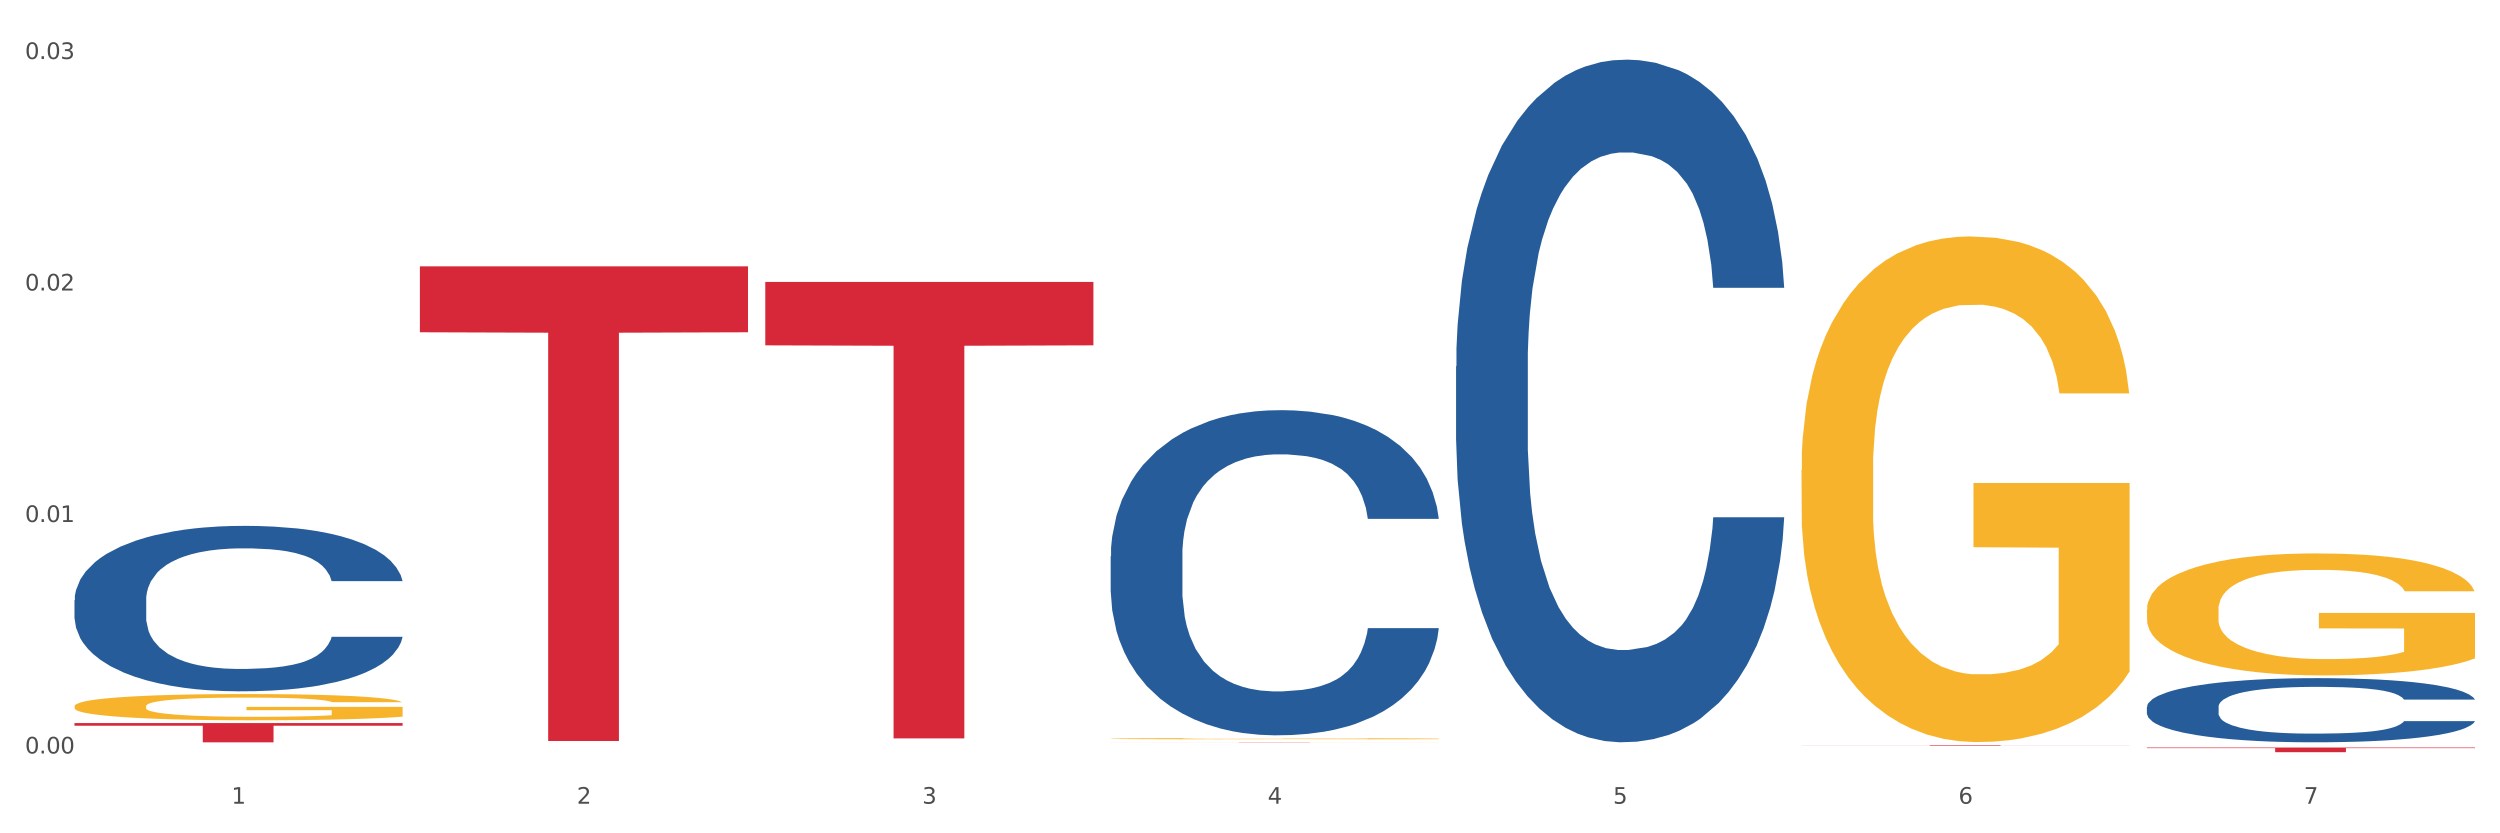 <?xml version="1.0" encoding="utf-8" standalone="no"?>
<!DOCTYPE svg PUBLIC "-//W3C//DTD SVG 1.1//EN"
  "http://www.w3.org/Graphics/SVG/1.1/DTD/svg11.dtd">
<svg xmlns:xlink="http://www.w3.org/1999/xlink" width="1080pt" height="360pt" viewBox="0 0 1080 360" xmlns="http://www.w3.org/2000/svg" version="1.1">
 <rect x="0" y="0" width="1080" height="360" fill="#333333" stroke="none"/>
 <defs>
  <style type="text/css">*{stroke-linejoin: round; stroke-linecap: butt}</style>
 </defs>
 <g id="figure_1">
  <g id="patch_1">
   <path d="M 0 360 
L 1080 360 
L 1080 0 
L 0 0 
z
" style="fill: #ffffff; stroke: #ffffff; stroke-linejoin: miter"/>
  </g>
  <g id="axes_1">
   <g id="matplotlib.axis_1">
    <g id="xtick_1">
     <g id="text_1">
      <!-- 1 -->
      <g style="fill: #4d4d4d" transform="translate(99.997 347.204) scale(0.096 -0.096)">
       <defs>
        <path id="DejaVuSans-31" d="M 794 531 
L 1825 531 
L 1825 4091 
L 703 3866 
L 703 4441 
L 1819 4666 
L 2450 4666 
L 2450 531 
L 3481 531 
L 3481 0 
L 794 0 
L 794 531 
z
" transform="scale(0.016)"/>
       </defs>
       <use xlink:href="#DejaVuSans-31"/>
      </g>
     </g>
    </g>
    <g id="xtick_2">
     <g id="text_2">
      <!-- 2 -->
      <g style="fill: #4d4d4d" transform="translate(249.209 347.204) scale(0.096 -0.096)">
       <defs>
        <path id="DejaVuSans-32" d="M 1228 531 
L 3431 531 
L 3431 0 
L 469 0 
L 469 531 
Q 828 903 1448 1529 
Q 2069 2156 2228 2338 
Q 2531 2678 2651 2914 
Q 2772 3150 2772 3378 
Q 2772 3750 2511 3984 
Q 2250 4219 1831 4219 
Q 1534 4219 1204 4116 
Q 875 4013 500 3803 
L 500 4441 
Q 881 4594 1212 4672 
Q 1544 4750 1819 4750 
Q 2544 4750 2975 4387 
Q 3406 4025 3406 3419 
Q 3406 3131 3298 2873 
Q 3191 2616 2906 2266 
Q 2828 2175 2409 1742 
Q 1991 1309 1228 531 
z
" transform="scale(0.016)"/>
       </defs>
       <use xlink:href="#DejaVuSans-32"/>
      </g>
     </g>
    </g>
    <g id="xtick_3">
     <g id="text_3">
      <!-- 3 -->
      <g style="fill: #4d4d4d" transform="translate(398.421 347.204) scale(0.096 -0.096)">
       <defs>
        <path id="DejaVuSans-33" d="M 2597 2516 
Q 3050 2419 3304 2112 
Q 3559 1806 3559 1356 
Q 3559 666 3084 287 
Q 2609 -91 1734 -91 
Q 1441 -91 1130 -33 
Q 819 25 488 141 
L 488 750 
Q 750 597 1062 519 
Q 1375 441 1716 441 
Q 2309 441 2620 675 
Q 2931 909 2931 1356 
Q 2931 1769 2642 2001 
Q 2353 2234 1838 2234 
L 1294 2234 
L 1294 2753 
L 1863 2753 
Q 2328 2753 2575 2939 
Q 2822 3125 2822 3475 
Q 2822 3834 2567 4026 
Q 2313 4219 1838 4219 
Q 1578 4219 1281 4162 
Q 984 4106 628 3988 
L 628 4550 
Q 988 4650 1302 4700 
Q 1616 4750 1894 4750 
Q 2613 4750 3031 4423 
Q 3450 4097 3450 3541 
Q 3450 3153 3228 2886 
Q 3006 2619 2597 2516 
z
" transform="scale(0.016)"/>
       </defs>
       <use xlink:href="#DejaVuSans-33"/>
      </g>
     </g>
    </g>
    <g id="xtick_4">
     <g id="text_4">
      <!-- 4 -->
      <g style="fill: #4d4d4d" transform="translate(547.634 347.204) scale(0.096 -0.096)">
       <defs>
        <path id="DejaVuSans-34" d="M 2419 4116 
L 825 1625 
L 2419 1625 
L 2419 4116 
z
M 2253 4666 
L 3047 4666 
L 3047 1625 
L 3713 1625 
L 3713 1100 
L 3047 1100 
L 3047 0 
L 2419 0 
L 2419 1100 
L 313 1100 
L 313 1709 
L 2253 4666 
z
" transform="scale(0.016)"/>
       </defs>
       <use xlink:href="#DejaVuSans-34"/>
      </g>
     </g>
    </g>
    <g id="xtick_5">
     <g id="text_5">
      <!-- 5 -->
      <g style="fill: #4d4d4d" transform="translate(696.846 347.204) scale(0.096 -0.096)">
       <defs>
        <path id="DejaVuSans-35" d="M 691 4666 
L 3169 4666 
L 3169 4134 
L 1269 4134 
L 1269 2991 
Q 1406 3038 1543 3061 
Q 1681 3084 1819 3084 
Q 2600 3084 3056 2656 
Q 3513 2228 3513 1497 
Q 3513 744 3044 326 
Q 2575 -91 1722 -91 
Q 1428 -91 1123 -41 
Q 819 9 494 109 
L 494 744 
Q 775 591 1075 516 
Q 1375 441 1709 441 
Q 2250 441 2565 725 
Q 2881 1009 2881 1497 
Q 2881 1984 2565 2268 
Q 2250 2553 1709 2553 
Q 1456 2553 1204 2497 
Q 953 2441 691 2322 
L 691 4666 
z
" transform="scale(0.016)"/>
       </defs>
       <use xlink:href="#DejaVuSans-35"/>
      </g>
     </g>
    </g>
    <g id="xtick_6">
     <g id="text_6">
      <!-- 6 -->
      <g style="fill: #4d4d4d" transform="translate(846.058 347.204) scale(0.096 -0.096)">
       <defs>
        <path id="DejaVuSans-36" d="M 2113 2584 
Q 1688 2584 1439 2293 
Q 1191 2003 1191 1497 
Q 1191 994 1439 701 
Q 1688 409 2113 409 
Q 2538 409 2786 701 
Q 3034 994 3034 1497 
Q 3034 2003 2786 2293 
Q 2538 2584 2113 2584 
z
M 3366 4563 
L 3366 3988 
Q 3128 4100 2886 4159 
Q 2644 4219 2406 4219 
Q 1781 4219 1451 3797 
Q 1122 3375 1075 2522 
Q 1259 2794 1537 2939 
Q 1816 3084 2150 3084 
Q 2853 3084 3261 2657 
Q 3669 2231 3669 1497 
Q 3669 778 3244 343 
Q 2819 -91 2113 -91 
Q 1303 -91 875 529 
Q 447 1150 447 2328 
Q 447 3434 972 4092 
Q 1497 4750 2381 4750 
Q 2619 4750 2861 4703 
Q 3103 4656 3366 4563 
z
" transform="scale(0.016)"/>
       </defs>
       <use xlink:href="#DejaVuSans-36"/>
      </g>
     </g>
    </g>
    <g id="xtick_7">
     <g id="text_7">
      <!-- 7 -->
      <g style="fill: #4d4d4d" transform="translate(995.27 347.204) scale(0.096 -0.096)">
       <defs>
        <path id="DejaVuSans-37" d="M 525 4666 
L 3525 4666 
L 3525 4397 
L 1831 0 
L 1172 0 
L 2766 4134 
L 525 4134 
L 525 4666 
z
" transform="scale(0.016)"/>
       </defs>
       <use xlink:href="#DejaVuSans-37"/>
      </g>
     </g>
    </g>
    <g id="xtick_8"/>
    <g id="xtick_9"/>
    <g id="xtick_10"/>
    <g id="xtick_11"/>
    <g id="xtick_12"/>
    <g id="xtick_13"/>
   </g>
   <g id="matplotlib.axis_2">
    <g id="ytick_1">
     <g id="text_8">
      <!-- 0.00 -->
      <g style="fill: #4d4d4d" transform="translate(10.8 325.506) scale(0.096 -0.096)">
       <defs>
        <path id="DejaVuSans-30" d="M 2034 4250 
Q 1547 4250 1301 3770 
Q 1056 3291 1056 2328 
Q 1056 1369 1301 889 
Q 1547 409 2034 409 
Q 2525 409 2770 889 
Q 3016 1369 3016 2328 
Q 3016 3291 2770 3770 
Q 2525 4250 2034 4250 
z
M 2034 4750 
Q 2819 4750 3233 4129 
Q 3647 3509 3647 2328 
Q 3647 1150 3233 529 
Q 2819 -91 2034 -91 
Q 1250 -91 836 529 
Q 422 1150 422 2328 
Q 422 3509 836 4129 
Q 1250 4750 2034 4750 
z
" transform="scale(0.016)"/>
        <path id="DejaVuSans-2e" d="M 684 794 
L 1344 794 
L 1344 0 
L 684 0 
L 684 794 
z
" transform="scale(0.016)"/>
       </defs>
       <use xlink:href="#DejaVuSans-30"/>
       <use xlink:href="#DejaVuSans-2e" transform="translate(63.623 0)"/>
       <use xlink:href="#DejaVuSans-30" transform="translate(95.41 0)"/>
       <use xlink:href="#DejaVuSans-30" transform="translate(159.033 0)"/>
      </g>
     </g>
    </g>
    <g id="ytick_2">
     <g id="text_9">
      <!-- 0.01 -->
      <g style="fill: #4d4d4d" transform="translate(10.8 225.502) scale(0.096 -0.096)">
       <use xlink:href="#DejaVuSans-30"/>
       <use xlink:href="#DejaVuSans-2e" transform="translate(63.623 0)"/>
       <use xlink:href="#DejaVuSans-30" transform="translate(95.41 0)"/>
       <use xlink:href="#DejaVuSans-31" transform="translate(159.033 0)"/>
      </g>
     </g>
    </g>
    <g id="ytick_3">
     <g id="text_10">
      <!-- 0.02 -->
      <g style="fill: #4d4d4d" transform="translate(10.8 125.499) scale(0.096 -0.096)">
       <use xlink:href="#DejaVuSans-30"/>
       <use xlink:href="#DejaVuSans-2e" transform="translate(63.623 0)"/>
       <use xlink:href="#DejaVuSans-30" transform="translate(95.41 0)"/>
       <use xlink:href="#DejaVuSans-32" transform="translate(159.033 0)"/>
      </g>
     </g>
    </g>
    <g id="ytick_4">
     <g id="text_11">
      <!-- 0.03 -->
      <g style="fill: #4d4d4d" transform="translate(10.8 25.495) scale(0.096 -0.096)">
       <use xlink:href="#DejaVuSans-30"/>
       <use xlink:href="#DejaVuSans-2e" transform="translate(63.623 0)"/>
       <use xlink:href="#DejaVuSans-30" transform="translate(95.41 0)"/>
       <use xlink:href="#DejaVuSans-33" transform="translate(159.033 0)"/>
      </g>
     </g>
    </g>
    <g id="ytick_5"/>
    <g id="ytick_6"/>
    <g id="ytick_7"/>
   </g>
   <g id="PolyCollection_1">
    <path d="M 32.175 259.287 
L 32.343 259.222 
L 32.343 257.394 
L 32.845 254.914 
L 34.688 250.345 
L 37.034 246.885 
L 41.055 242.838 
L 43.234 241.141 
L 46.082 239.248 
L 51.947 236.18 
L 58.649 233.569 
L 63.34 232.133 
L 66.859 231.219 
L 74.734 229.587 
L 79.258 228.869 
L 83.95 228.282 
L 87.971 227.89 
L 94.673 227.433 
L 100.035 227.237 
L 106.234 227.172 
L 111.429 227.237 
L 118.298 227.498 
L 128.352 228.282 
L 132.205 228.738 
L 137.4 229.522 
L 142.761 230.566 
L 147.118 231.611 
L 152.144 233.112 
L 157.339 235.07 
L 162.365 237.551 
L 165.884 239.835 
L 168.732 242.25 
L 171.246 245.188 
L 173.089 248.386 
L 173.927 251.063 
L 143.264 251.063 
L 142.426 248.647 
L 140.751 246.036 
L 139.075 244.274 
L 137.232 242.838 
L 134.384 241.206 
L 131.87 240.162 
L 127.681 238.921 
L 123.828 238.138 
L 120.644 237.681 
L 116.79 237.29 
L 108.58 236.898 
L 102.716 236.898 
L 99.029 237.028 
L 94.505 237.355 
L 90.652 237.812 
L 86.128 238.595 
L 82.609 239.444 
L 79.09 240.553 
L 77.08 241.337 
L 74.064 242.773 
L 72.053 243.948 
L 69.372 245.971 
L 67.864 247.407 
L 65.183 251.128 
L 64.01 253.87 
L 63.508 255.763 
L 63.173 257.851 
L 63.173 268.034 
L 64.178 272.604 
L 65.016 274.562 
L 66.356 276.781 
L 68.87 279.653 
L 72.556 282.46 
L 76.41 284.484 
L 79.593 285.724 
L 82.609 286.638 
L 85.625 287.356 
L 89.311 288.009 
L 92.327 288.4 
L 96.851 288.792 
L 102.213 288.988 
L 106.402 288.988 
L 114.947 288.661 
L 118.801 288.335 
L 122.487 287.878 
L 126.509 287.16 
L 129.692 286.377 
L 131.535 285.789 
L 134.551 284.549 
L 136.897 283.243 
L 138.908 281.742 
L 140.248 280.437 
L 141.756 278.478 
L 142.929 276.259 
L 143.264 275.084 
L 173.927 275.084 
L 173.256 277.434 
L 172.084 279.719 
L 169.738 282.787 
L 167.895 284.549 
L 165.046 286.703 
L 162.03 288.531 
L 157.841 290.554 
L 153.988 292.056 
L 149.966 293.361 
L 145.61 294.536 
L 137.735 296.168 
L 134.886 296.625 
L 128.854 297.408 
L 124.163 297.865 
L 117.293 298.322 
L 110.256 298.583 
L 102.883 298.649 
L 96.349 298.518 
L 89.144 298.126 
L 84.62 297.735 
L 79.593 297.147 
L 73.729 296.233 
L 68.199 295.124 
L 63.005 293.818 
L 58.146 292.317 
L 53.622 290.62 
L 47.758 287.813 
L 43.401 285.071 
L 40.218 282.525 
L 38.039 280.371 
L 35.861 277.63 
L 34.688 275.737 
L 32.845 271.168 
L 32.175 266.925 
L 32.175 259.287 
z
" clip-path="url(#pefbe8f114d)" style="fill: #255c99"/>
    <path d="M 778.236 203.08 
L 778.404 202.881 
L 778.404 195.698 
L 778.738 189.514 
L 780.412 174.551 
L 782.922 162.181 
L 784.763 155.598 
L 786.604 150.211 
L 788.78 144.825 
L 791.457 139.238 
L 796.311 131.059 
L 799.323 126.869 
L 803.005 122.48 
L 809.699 116.096 
L 814.553 112.505 
L 819.573 109.512 
L 827.774 105.921 
L 833.129 104.325 
L 838.819 103.128 
L 845.681 102.33 
L 850.869 102.13 
L 862.25 102.729 
L 871.956 104.524 
L 876.642 105.921 
L 882.667 108.315 
L 885.847 109.911 
L 891.035 113.103 
L 896.39 117.293 
L 900.072 120.884 
L 905.595 127.667 
L 909.779 134.45 
L 913.628 142.829 
L 915.636 148.615 
L 917.143 154.002 
L 918.482 160.186 
L 919.82 169.962 
L 889.696 169.962 
L 888.525 162.979 
L 886.684 156.396 
L 884.006 150.012 
L 881.663 146.022 
L 877.646 141.034 
L 873.965 137.842 
L 870.115 135.448 
L 865.429 133.453 
L 861.747 132.455 
L 856.559 131.657 
L 846.351 131.857 
L 839.489 133.453 
L 834.803 135.448 
L 831.79 137.243 
L 829.113 139.238 
L 826.1 142.031 
L 822.586 146.221 
L 820.075 150.012 
L 817.565 154.8 
L 815.557 159.588 
L 813.716 165.174 
L 812.21 171.159 
L 811.038 177.344 
L 810.034 184.925 
L 809.197 197.494 
L 809.197 224.826 
L 809.532 231.011 
L 810.369 239.191 
L 811.373 245.375 
L 813.046 252.757 
L 814.553 257.744 
L 817.398 264.927 
L 820.578 270.912 
L 823.088 274.702 
L 825.598 277.895 
L 829.95 282.284 
L 834.803 285.875 
L 838.987 288.069 
L 844.677 290.064 
L 848.526 290.862 
L 851.873 291.261 
L 860.074 291.261 
L 865.931 290.663 
L 872.458 289.266 
L 877.479 287.471 
L 881.663 285.276 
L 886.349 281.685 
L 889.361 278.294 
L 889.361 236.597 
L 852.543 236.397 
L 852.543 208.666 
L 919.988 208.666 
L 919.988 290.064 
L 917.143 294.254 
L 913.963 298.045 
L 910.616 301.436 
L 905.595 305.626 
L 899.57 309.616 
L 894.215 312.409 
L 888.525 314.803 
L 881.83 316.998 
L 873.128 318.993 
L 867.772 319.791 
L 861.078 320.389 
L 853.212 320.589 
L 846.351 320.19 
L 839.656 319.192 
L 832.627 317.397 
L 825.766 314.803 
L 820.578 312.209 
L 815.389 309.017 
L 809.867 304.828 
L 805.515 300.838 
L 802.168 297.247 
L 798.486 292.658 
L 794.47 286.673 
L 791.457 281.286 
L 788.78 275.7 
L 785.935 268.518 
L 783.926 262.333 
L 781.918 254.552 
L 780.747 248.767 
L 779.408 239.789 
L 778.404 227.22 
L 778.236 203.08 
z
" clip-path="url(#pefbe8f114d)" style="fill: #f7b32b"/>
    <path d="M 927.448 263.43 
L 927.616 263.382 
L 927.616 261.649 
L 927.95 260.157 
L 929.624 256.548 
L 932.134 253.564 
L 933.975 251.975 
L 935.816 250.676 
L 937.992 249.376 
L 940.67 248.029 
L 945.523 246.056 
L 948.535 245.045 
L 952.217 243.986 
L 958.912 242.446 
L 963.765 241.58 
L 968.786 240.858 
L 976.986 239.991 
L 982.342 239.606 
L 988.032 239.318 
L 994.893 239.125 
L 1000.081 239.077 
L 1011.462 239.221 
L 1021.168 239.654 
L 1025.854 239.991 
L 1031.879 240.569 
L 1035.059 240.954 
L 1040.247 241.724 
L 1045.603 242.735 
L 1049.284 243.601 
L 1054.807 245.237 
L 1058.991 246.874 
L 1062.84 248.895 
L 1064.849 250.291 
L 1066.355 251.59 
L 1067.694 253.082 
L 1069.033 255.441 
L 1038.908 255.441 
L 1037.737 253.756 
L 1035.896 252.168 
L 1033.218 250.628 
L 1030.875 249.665 
L 1026.859 248.462 
L 1023.177 247.692 
L 1019.328 247.114 
L 1014.642 246.633 
L 1010.96 246.392 
L 1005.772 246.2 
L 995.563 246.248 
L 988.701 246.633 
L 984.015 247.114 
L 981.003 247.548 
L 978.325 248.029 
L 975.313 248.703 
L 971.798 249.713 
L 969.288 250.628 
L 966.777 251.783 
L 964.769 252.938 
L 962.928 254.286 
L 961.422 255.729 
L 960.25 257.221 
L 959.246 259.05 
L 958.409 262.082 
L 958.409 268.676 
L 958.744 270.168 
L 959.581 272.141 
L 960.585 273.633 
L 962.259 275.414 
L 963.765 276.617 
L 966.61 278.35 
L 969.79 279.794 
L 972.3 280.708 
L 974.81 281.478 
L 979.162 282.537 
L 984.015 283.403 
L 988.199 283.933 
L 993.889 284.414 
L 997.738 284.606 
L 1001.086 284.703 
L 1009.286 284.703 
L 1015.144 284.558 
L 1021.671 284.221 
L 1026.691 283.788 
L 1030.875 283.259 
L 1035.561 282.392 
L 1038.574 281.574 
L 1038.574 271.515 
L 1001.755 271.467 
L 1001.755 264.777 
L 1069.2 264.777 
L 1069.2 284.414 
L 1066.355 285.425 
L 1063.175 286.339 
L 1059.828 287.157 
L 1054.807 288.168 
L 1048.782 289.13 
L 1043.427 289.804 
L 1037.737 290.382 
L 1031.043 290.911 
L 1022.34 291.392 
L 1016.985 291.585 
L 1010.29 291.729 
L 1002.424 291.777 
L 995.563 291.681 
L 988.869 291.441 
L 981.839 291.007 
L 974.978 290.382 
L 969.79 289.756 
L 964.602 288.986 
L 959.079 287.975 
L 954.728 287.013 
L 951.38 286.146 
L 947.699 285.039 
L 943.682 283.596 
L 940.67 282.296 
L 937.992 280.949 
L 935.147 279.216 
L 933.139 277.724 
L 931.13 275.847 
L 929.959 274.451 
L 928.62 272.285 
L 927.616 269.253 
L 927.448 263.43 
z
" clip-path="url(#pefbe8f114d)" style="fill: #f7b32b"/>
    <path d="M 32.175 312.358 
L 173.927 312.358 
L 173.927 313.513 
L 118.167 313.521 
L 118.167 320.674 
L 87.599 320.674 
L 87.599 313.521 
L 32.175 313.513 
L 32.175 312.365 
L 32.175 312.358 
z
" clip-path="url(#pefbe8f114d)" style="fill: #d62839"/>
    <path d="M 181.387 115.043 
L 323.139 115.043 
L 323.139 143.541 
L 267.379 143.733 
L 267.379 320.113 
L 236.811 320.113 
L 236.811 143.733 
L 181.387 143.541 
L 181.387 115.235 
L 181.387 115.043 
z
" clip-path="url(#pefbe8f114d)" style="fill: #d62839"/>
    <path d="M 330.599 121.784 
L 472.351 121.784 
L 472.351 149.188 
L 416.591 149.373 
L 416.591 318.982 
L 386.024 318.982 
L 386.024 149.373 
L 330.599 149.188 
L 330.599 121.969 
L 330.599 121.784 
z
" clip-path="url(#pefbe8f114d)" style="fill: #d62839"/>
    <path d="M 479.812 320.58 
L 621.563 320.58 
L 621.563 320.593 
L 565.803 320.593 
L 565.803 320.674 
L 535.236 320.674 
L 535.236 320.593 
L 479.812 320.593 
L 479.812 320.58 
L 479.812 320.58 
z
" clip-path="url(#pefbe8f114d)" style="fill: #d62839"/>
    <path d="M 778.236 322.006 
L 919.988 322.006 
L 919.988 322.041 
L 864.228 322.041 
L 864.228 322.255 
L 833.66 322.255 
L 833.66 322.041 
L 778.236 322.041 
L 778.236 322.006 
L 778.236 322.006 
z
" clip-path="url(#pefbe8f114d)" style="fill: #d62839"/>
    <path d="M 927.448 322.924 
L 1069.2 322.924 
L 1069.2 323.205 
L 1013.44 323.207 
L 1013.44 324.95 
L 982.873 324.95 
L 982.873 323.207 
L 927.448 323.205 
L 927.448 322.926 
L 927.448 322.924 
z
" clip-path="url(#pefbe8f114d)" style="fill: #d62839"/>
    <path d="M 479.812 319.103 
L 479.979 319.102 
L 479.979 319.084 
L 480.314 319.069 
L 481.987 319.031 
L 484.498 319.001 
L 486.339 318.984 
L 488.18 318.971 
L 490.355 318.957 
L 493.033 318.943 
L 497.886 318.923 
L 500.899 318.912 
L 504.581 318.902 
L 511.275 318.886 
L 516.128 318.877 
L 521.149 318.869 
L 529.349 318.86 
L 534.705 318.856 
L 540.395 318.853 
L 547.257 318.851 
L 552.445 318.851 
L 563.825 318.852 
L 573.532 318.857 
L 578.218 318.86 
L 584.243 318.866 
L 587.422 318.87 
L 592.61 318.878 
L 597.966 318.889 
L 601.648 318.898 
L 607.171 318.914 
L 611.355 318.931 
L 615.204 318.952 
L 617.212 318.967 
L 618.718 318.98 
L 620.057 318.996 
L 621.396 319.02 
L 591.272 319.02 
L 590.1 319.003 
L 588.259 318.986 
L 585.581 318.97 
L 583.238 318.96 
L 579.222 318.948 
L 575.54 318.94 
L 571.691 318.934 
L 567.005 318.929 
L 563.323 318.926 
L 558.135 318.924 
L 547.926 318.925 
L 541.064 318.929 
L 536.378 318.934 
L 533.366 318.938 
L 530.688 318.943 
L 527.676 318.95 
L 524.161 318.961 
L 521.651 318.97 
L 519.141 318.982 
L 517.132 318.994 
L 515.291 319.008 
L 513.785 319.023 
L 512.614 319.038 
L 511.61 319.057 
L 510.773 319.089 
L 510.773 319.157 
L 511.108 319.172 
L 511.944 319.193 
L 512.948 319.208 
L 514.622 319.227 
L 516.128 319.239 
L 518.973 319.257 
L 522.153 319.272 
L 524.663 319.281 
L 527.174 319.289 
L 531.525 319.3 
L 536.378 319.309 
L 540.562 319.315 
L 546.253 319.32 
L 550.102 319.322 
L 553.449 319.323 
L 561.649 319.323 
L 567.507 319.321 
L 574.034 319.318 
L 579.055 319.313 
L 583.238 319.308 
L 587.924 319.299 
L 590.937 319.29 
L 590.937 319.186 
L 554.118 319.186 
L 554.118 319.117 
L 621.563 319.117 
L 621.563 319.32 
L 618.718 319.33 
L 615.538 319.339 
L 612.191 319.348 
L 607.171 319.358 
L 601.146 319.368 
L 595.79 319.375 
L 590.1 319.381 
L 583.406 319.387 
L 574.703 319.392 
L 569.348 319.394 
L 562.654 319.395 
L 554.788 319.396 
L 547.926 319.395 
L 541.232 319.392 
L 534.203 319.388 
L 527.341 319.381 
L 522.153 319.375 
L 516.965 319.367 
L 511.442 319.356 
L 507.091 319.346 
L 503.744 319.337 
L 500.062 319.326 
L 496.045 319.311 
L 493.033 319.298 
L 490.355 319.284 
L 487.51 319.266 
L 485.502 319.25 
L 483.494 319.231 
L 482.322 319.217 
L 480.983 319.194 
L 479.979 319.163 
L 479.812 319.103 
z
" clip-path="url(#pefbe8f114d)" style="fill: #f7b32b"/>
    <path d="M 32.175 305.073 
L 32.342 305.063 
L 32.342 304.69 
L 32.677 304.369 
L 34.351 303.592 
L 36.861 302.95 
L 38.702 302.608 
L 40.543 302.329 
L 42.719 302.049 
L 45.396 301.759 
L 50.25 301.335 
L 53.262 301.117 
L 56.944 300.889 
L 63.638 300.558 
L 68.492 300.371 
L 73.512 300.216 
L 81.713 300.03 
L 87.068 299.947 
L 92.758 299.885 
L 99.62 299.843 
L 104.808 299.833 
L 116.188 299.864 
L 125.895 299.957 
L 130.581 300.03 
L 136.606 300.154 
L 139.786 300.237 
L 144.974 300.402 
L 150.329 300.62 
L 154.011 300.806 
L 159.534 301.159 
L 163.718 301.511 
L 167.567 301.946 
L 169.575 302.246 
L 171.082 302.526 
L 172.42 302.847 
L 173.759 303.354 
L 143.635 303.354 
L 142.463 302.992 
L 140.623 302.65 
L 137.945 302.318 
L 135.602 302.111 
L 131.585 301.852 
L 127.903 301.687 
L 124.054 301.562 
L 119.368 301.459 
L 115.686 301.407 
L 110.498 301.366 
L 100.289 301.376 
L 93.428 301.459 
L 88.742 301.562 
L 85.729 301.656 
L 83.052 301.759 
L 80.039 301.904 
L 76.525 302.122 
L 74.014 302.318 
L 71.504 302.567 
L 69.496 302.816 
L 67.655 303.106 
L 66.149 303.416 
L 64.977 303.737 
L 63.973 304.131 
L 63.136 304.783 
L 63.136 306.202 
L 63.471 306.523 
L 64.308 306.948 
L 65.312 307.269 
L 66.985 307.652 
L 68.492 307.911 
L 71.337 308.284 
L 74.516 308.594 
L 77.027 308.791 
L 79.537 308.957 
L 83.888 309.185 
L 88.742 309.371 
L 92.926 309.485 
L 98.616 309.589 
L 102.465 309.63 
L 105.812 309.651 
L 114.013 309.651 
L 119.87 309.62 
L 126.397 309.547 
L 131.418 309.454 
L 135.602 309.34 
L 140.288 309.154 
L 143.3 308.978 
L 143.3 306.813 
L 106.482 306.803 
L 106.482 305.363 
L 173.927 305.363 
L 173.927 309.589 
L 171.082 309.806 
L 167.902 310.003 
L 164.555 310.179 
L 159.534 310.396 
L 153.509 310.604 
L 148.154 310.749 
L 142.463 310.873 
L 135.769 310.987 
L 127.067 311.09 
L 121.711 311.132 
L 115.017 311.163 
L 107.151 311.173 
L 100.289 311.152 
L 93.595 311.101 
L 86.566 311.007 
L 79.704 310.873 
L 74.516 310.738 
L 69.328 310.572 
L 63.806 310.355 
L 59.454 310.148 
L 56.107 309.961 
L 52.425 309.723 
L 48.409 309.413 
L 45.396 309.133 
L 42.719 308.843 
L 39.873 308.47 
L 37.865 308.149 
L 35.857 307.745 
L 34.685 307.445 
L 33.347 306.979 
L 32.342 306.326 
L 32.175 305.073 
z
" clip-path="url(#pefbe8f114d)" style="fill: #f7b32b"/>
    <path d="M 927.448 305.413 
L 927.616 305.388 
L 927.616 304.679 
L 928.119 303.718 
L 929.962 301.946 
L 932.307 300.605 
L 936.329 299.036 
L 938.507 298.378 
L 941.355 297.644 
L 947.22 296.454 
L 953.922 295.442 
L 958.614 294.885 
L 962.132 294.531 
L 970.007 293.898 
L 974.531 293.62 
L 979.223 293.392 
L 983.244 293.24 
L 989.946 293.063 
L 995.308 292.987 
L 1001.508 292.962 
L 1006.702 292.987 
L 1013.572 293.088 
L 1023.625 293.392 
L 1027.479 293.569 
L 1032.673 293.873 
L 1038.035 294.278 
L 1042.391 294.683 
L 1047.418 295.265 
L 1052.612 296.024 
L 1057.639 296.986 
L 1061.157 297.872 
L 1064.006 298.808 
L 1066.519 299.947 
L 1068.362 301.187 
L 1069.2 302.225 
L 1038.537 302.225 
L 1037.7 301.288 
L 1036.024 300.276 
L 1034.349 299.593 
L 1032.505 299.036 
L 1029.657 298.403 
L 1027.144 297.998 
L 1022.955 297.517 
L 1019.101 297.214 
L 1015.917 297.036 
L 1012.064 296.885 
L 1003.854 296.733 
L 997.989 296.733 
L 994.303 296.783 
L 989.779 296.91 
L 985.925 297.087 
L 981.401 297.391 
L 977.882 297.72 
L 974.364 298.15 
L 972.353 298.454 
L 969.337 299.01 
L 967.326 299.466 
L 964.646 300.251 
L 963.138 300.807 
L 960.457 302.25 
L 959.284 303.313 
L 958.781 304.047 
L 958.446 304.857 
L 958.446 308.805 
L 959.451 310.576 
L 960.289 311.335 
L 961.63 312.196 
L 964.143 313.31 
L 967.829 314.398 
L 971.683 315.182 
L 974.866 315.663 
L 977.882 316.017 
L 980.898 316.296 
L 984.585 316.549 
L 987.601 316.701 
L 992.125 316.853 
L 997.486 316.929 
L 1001.675 316.929 
L 1010.221 316.802 
L 1014.074 316.675 
L 1017.761 316.498 
L 1021.782 316.22 
L 1024.965 315.916 
L 1026.809 315.688 
L 1029.825 315.208 
L 1032.17 314.701 
L 1034.181 314.119 
L 1035.521 313.613 
L 1037.029 312.854 
L 1038.202 311.994 
L 1038.537 311.538 
L 1069.2 311.538 
L 1068.53 312.449 
L 1067.357 313.335 
L 1065.011 314.524 
L 1063.168 315.208 
L 1060.32 316.043 
L 1057.304 316.751 
L 1053.115 317.536 
L 1049.261 318.118 
L 1045.24 318.624 
L 1040.883 319.08 
L 1033.008 319.712 
L 1030.16 319.89 
L 1024.128 320.193 
L 1019.436 320.37 
L 1012.566 320.548 
L 1005.529 320.649 
L 998.157 320.674 
L 991.622 320.624 
L 984.417 320.472 
L 979.893 320.32 
L 974.866 320.092 
L 969.002 319.738 
L 963.473 319.308 
L 958.279 318.801 
L 953.419 318.219 
L 948.895 317.561 
L 943.031 316.473 
L 938.675 315.41 
L 935.491 314.423 
L 933.313 313.588 
L 931.135 312.525 
L 929.962 311.791 
L 928.119 310.019 
L 927.448 308.374 
L 927.448 305.413 
z
" clip-path="url(#pefbe8f114d)" style="fill: #255c99"/>
    <path d="M 479.812 240.307 
L 479.979 240.178 
L 479.979 236.586 
L 480.482 231.711 
L 482.325 222.731 
L 484.671 215.931 
L 488.692 207.977 
L 490.87 204.641 
L 493.719 200.921 
L 499.583 194.891 
L 506.285 189.76 
L 510.977 186.937 
L 514.496 185.141 
L 522.371 181.934 
L 526.895 180.523 
L 531.586 179.368 
L 535.608 178.598 
L 542.31 177.7 
L 547.672 177.315 
L 553.871 177.187 
L 559.065 177.315 
L 565.935 177.829 
L 575.988 179.368 
L 579.842 180.266 
L 585.036 181.806 
L 590.398 183.858 
L 594.754 185.911 
L 599.781 188.862 
L 604.975 192.71 
L 610.002 197.585 
L 613.521 202.076 
L 616.369 206.822 
L 618.882 212.596 
L 620.726 218.882 
L 621.563 224.142 
L 590.901 224.142 
L 590.063 219.395 
L 588.387 214.263 
L 586.712 210.799 
L 584.869 207.977 
L 582.02 204.77 
L 579.507 202.717 
L 575.318 200.28 
L 571.464 198.74 
L 568.281 197.842 
L 564.427 197.072 
L 556.217 196.303 
L 550.352 196.303 
L 546.666 196.559 
L 542.142 197.201 
L 538.288 198.099 
L 533.764 199.638 
L 530.246 201.306 
L 526.727 203.487 
L 524.716 205.026 
L 521.7 207.849 
L 519.69 210.158 
L 517.009 214.135 
L 515.501 216.957 
L 512.82 224.27 
L 511.647 229.658 
L 511.144 233.379 
L 510.809 237.484 
L 510.809 257.498 
L 511.815 266.478 
L 512.652 270.327 
L 513.993 274.689 
L 516.506 280.334 
L 520.192 285.85 
L 524.046 289.827 
L 527.23 292.265 
L 530.246 294.061 
L 533.262 295.472 
L 536.948 296.755 
L 539.964 297.525 
L 544.488 298.294 
L 549.85 298.679 
L 554.039 298.679 
L 562.584 298.038 
L 566.438 297.396 
L 570.124 296.498 
L 574.145 295.087 
L 577.329 293.548 
L 579.172 292.393 
L 582.188 289.955 
L 584.534 287.39 
L 586.544 284.439 
L 587.885 281.873 
L 589.393 278.024 
L 590.566 273.662 
L 590.901 271.353 
L 621.563 271.353 
L 620.893 275.972 
L 619.72 280.462 
L 617.374 286.492 
L 615.531 289.955 
L 612.683 294.189 
L 609.667 297.781 
L 605.478 301.758 
L 601.624 304.709 
L 597.603 307.275 
L 593.246 309.584 
L 585.371 312.791 
L 582.523 313.689 
L 576.491 315.229 
L 571.799 316.127 
L 564.93 317.025 
L 557.892 317.538 
L 550.52 317.666 
L 543.985 317.41 
L 536.78 316.64 
L 532.256 315.87 
L 527.23 314.716 
L 521.365 312.92 
L 515.836 310.739 
L 510.642 308.173 
L 505.783 305.222 
L 501.259 301.887 
L 495.394 296.37 
L 491.038 290.982 
L 487.854 285.978 
L 485.676 281.745 
L 483.498 276.356 
L 482.325 272.636 
L 480.482 263.656 
L 479.812 255.317 
L 479.812 240.307 
z
" clip-path="url(#pefbe8f114d)" style="fill: #255c99"/>
    <path d="M 629.024 158.269 
L 629.191 158 
L 629.191 150.459 
L 629.694 140.224 
L 631.537 121.371 
L 633.883 107.097 
L 637.904 90.398 
L 640.083 83.396 
L 642.931 75.585 
L 648.795 62.927 
L 655.498 52.154 
L 660.189 46.228 
L 663.708 42.458 
L 671.583 35.725 
L 676.107 32.762 
L 680.798 30.338 
L 684.82 28.722 
L 691.522 26.837 
L 696.884 26.029 
L 703.083 25.759 
L 708.277 26.029 
L 715.147 27.106 
L 725.201 30.338 
L 729.054 32.223 
L 734.249 35.455 
L 739.61 39.765 
L 743.967 44.074 
L 748.993 50.268 
L 754.188 58.348 
L 759.214 68.583 
L 762.733 78.009 
L 765.581 87.974 
L 768.095 100.094 
L 769.938 113.291 
L 770.776 124.334 
L 740.113 124.334 
L 739.275 114.369 
L 737.6 103.595 
L 735.924 96.324 
L 734.081 90.398 
L 731.233 83.665 
L 728.719 79.356 
L 724.53 74.239 
L 720.677 71.007 
L 717.493 69.121 
L 713.639 67.505 
L 705.429 65.889 
L 699.565 65.889 
L 695.878 66.428 
L 691.354 67.775 
L 687.501 69.66 
L 682.977 72.892 
L 679.458 76.393 
L 675.939 80.972 
L 673.929 84.204 
L 670.913 90.129 
L 668.902 94.977 
L 666.221 103.326 
L 664.713 109.251 
L 662.032 124.603 
L 660.859 135.915 
L 660.357 143.725 
L 660.022 152.344 
L 660.022 194.359 
L 661.027 213.212 
L 661.865 221.292 
L 663.205 230.449 
L 665.718 242.3 
L 669.405 253.881 
L 673.258 262.23 
L 676.442 267.347 
L 679.458 271.118 
L 682.474 274.08 
L 686.16 276.774 
L 689.176 278.39 
L 693.7 280.006 
L 699.062 280.814 
L 703.251 280.814 
L 711.796 279.467 
L 715.65 278.12 
L 719.336 276.235 
L 723.357 273.272 
L 726.541 270.04 
L 728.384 267.616 
L 731.4 262.499 
L 733.746 257.113 
L 735.757 250.918 
L 737.097 245.532 
L 738.605 237.452 
L 739.778 228.295 
L 740.113 223.447 
L 770.776 223.447 
L 770.105 233.142 
L 768.932 242.569 
L 766.587 255.227 
L 764.744 262.499 
L 761.895 271.387 
L 758.879 278.928 
L 754.69 287.277 
L 750.836 293.472 
L 746.815 298.859 
L 742.459 303.706 
L 734.584 310.44 
L 731.735 312.325 
L 725.703 315.557 
L 721.012 317.442 
L 714.142 319.328 
L 707.105 320.405 
L 699.732 320.674 
L 693.198 320.136 
L 685.993 318.52 
L 681.469 316.904 
L 676.442 314.48 
L 670.578 310.709 
L 665.048 306.13 
L 659.854 300.744 
L 654.995 294.549 
L 650.471 287.547 
L 644.607 275.966 
L 640.25 264.654 
L 637.067 254.15 
L 634.888 245.262 
L 632.71 233.95 
L 631.537 226.14 
L 629.694 207.287 
L 629.024 189.781 
L 629.024 158.269 
z
" clip-path="url(#pefbe8f114d)" style="fill: #255c99"/>
   </g>
  </g>
 </g>
 <defs>
  <clipPath id="pefbe8f114d">
   <rect x="32.175" y="10.8" width="1037.025" height="329.109"/>
  </clipPath>
 </defs>
</svg>
